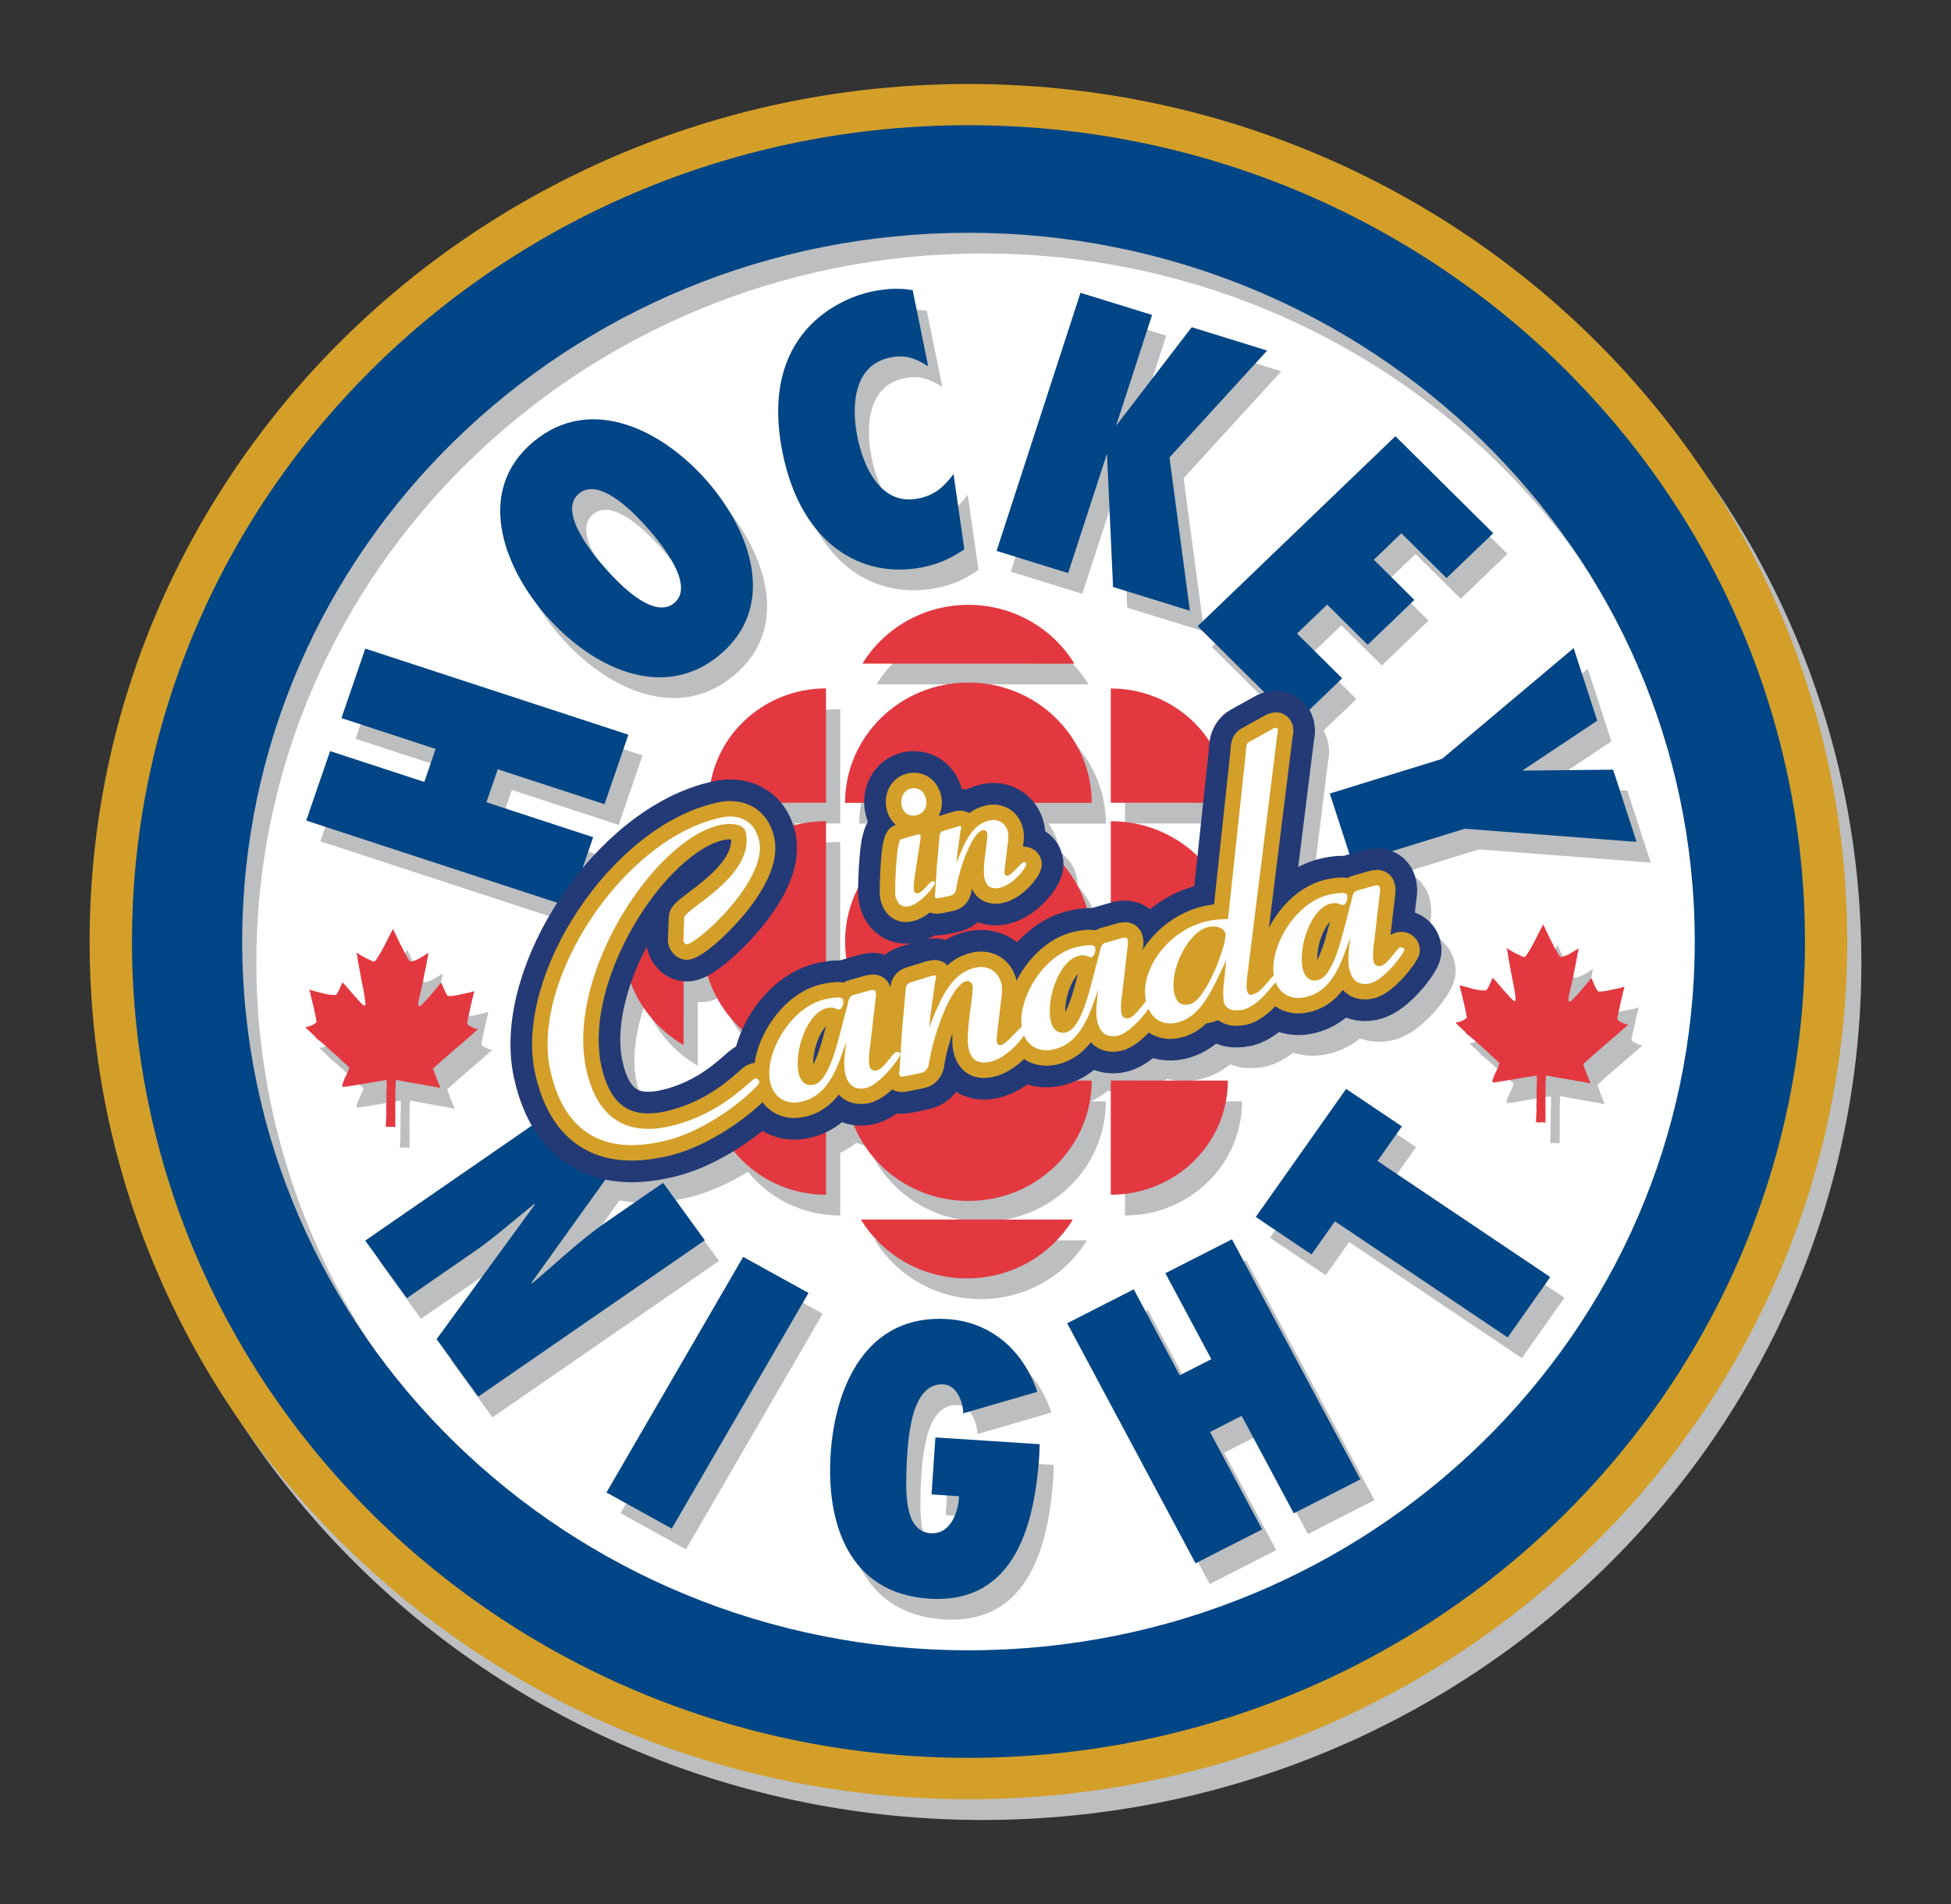 <?xml version="1.0" encoding="utf-8"?>
<!-- Generator: Adobe Illustrator 13.0.1, SVG Export Plug-In . SVG Version: 6.00 Build 14948)  -->
<!DOCTYPE svg PUBLIC "-//W3C//DTD SVG 1.0//EN" "http://www.w3.org/TR/2001/REC-SVG-20010904/DTD/svg10.dtd">
<svg version="1.0"
	 id="Layer_1" xmlns:svg="http://www.w3.org/2000/svg" inkscape:output_extension="org.inkscape.output.svg.inkscape" inkscape:version="0.46" sodipodi:docname="HNIC Logo.svg" sodipodi:version="0.32" xmlns:sodipodi="http://sodipodi.sourceforge.net/DTD/sodipodi-0.dtd" xmlns:cc="http://creativecommons.org/ns#" xmlns:rdf="http://www.w3.org/1999/02/22-rdf-syntax-ns#" xmlns:inkscape="http://www.inkscape.org/namespaces/inkscape" xmlns:dc="http://purl.org/dc/elements/1.1/"
	 xmlns="http://www.w3.org/2000/svg" xmlns:xlink="http://www.w3.org/1999/xlink" x="0px" y="0px" width="177.006px"
	 height="172.756px" viewBox="0 0 177.006 172.756" enable-background="new 0 0 177.006 172.756" xml:space="preserve">
<rect x="0" y="0" width="177.006" height="172.756" fill="#333333" stroke="none"/>
<defs>
	
	
		<inkscape:perspective  id="perspective194" inkscape:persp3d-origin="88.502998 : 57.585332 : 1" inkscape:vp_y="0 : 1000 : 0" inkscape:vp_x="0 : 86.377998 : 1" sodipodi:type="inkscape:persp3d" inkscape:vp_z="177.006 : 86.377998 : 1">
		</inkscape:perspective>
</defs>
<sodipodi:namedview  id="base" inkscape:pageopacity="0.0" inkscape:pageshadow="2" inkscape:window-width="640" inkscape:window-height="669" inkscape:current-layer="Layer_1" inkscape:window-x="46" inkscape:window-y="46" gridtolerance="10.0" objecttolerance="10.0" borderopacity="1.0" bordercolor="#666666" inkscape:cy="85.854495" inkscape:zoom="2.6742921" pagecolor="#ffffff" inkscape:cx="88.502998" showgrid="false" guidetolerance="10.0">
	</sodipodi:namedview>
<g>
	<path id="path7" fill="#FFFFFF" d="M163.75,85.437c0,40.906-33.978,74.067-75.891,74.067c-41.91,0-75.889-33.161-75.889-74.067
		S45.949,11.37,87.859,11.37C129.772,11.37,163.75,44.531,163.75,85.437L163.75,85.437z"/>
	<path id="path11" fill="#BCBEC0" d="M168.875,87.317c0,42.976-35.698,77.816-79.729,77.816c-44.033,0-79.73-34.842-79.73-77.816
		c0-42.978,35.698-77.815,79.73-77.815C133.177,9.502,168.875,44.341,168.875,87.317L168.875,87.317z M89.146,19.754
		c-38.23,0-69.227,30.249-69.227,67.563c0,37.313,30.996,67.563,69.227,67.563c38.229,0,69.226-30.25,69.226-67.563
		C158.37,50.003,127.375,19.754,89.146,19.754L89.146,19.754z"/>
	<path id="path13" fill="#BCBEC0" d="M165.04,87.308c0,40.905-33.979,74.065-75.891,74.065c-41.914,0-75.891-33.16-75.891-74.065
		c0-40.904,33.978-74.067,75.891-74.067C131.062,13.24,165.04,46.404,165.04,87.308L165.04,87.308z M89.149,22.998
		c-36.391,0-65.892,28.793-65.892,64.31c0,35.518,29.5,64.31,65.892,64.31c36.389,0,65.892-28.792,65.892-64.31
		C155.041,51.792,125.538,22.998,89.149,22.998L89.149,22.998z"/>
	<path id="path15" fill="#BCBEC0" d="M89.146,98.237c6.181,0,11.188-4.889,11.188-10.92s-5.007-10.919-11.188-10.919
		c-6.18,0-11.189,4.888-11.189,10.919C77.956,93.351,82.965,98.237,89.146,98.237L89.146,98.237z"/>
	<path id="path17" fill="#BCBEC0" d="M76.226,98.235c-6.179,0-11.189-4.887-11.189-10.918s5.01-10.923,11.189-10.923V98.235
		L76.226,98.235z"/>
	<path id="path19" fill="#BCBEC0" d="M102.062,110.287l0.004-10.365l10.619,0.005C112.685,105.655,107.933,110.287,102.062,110.287
		L102.062,110.287z"/>
	<path id="path21" fill="#BCBEC0" d="M76.226,64.341v10.374l-10.634,0.003C65.591,68.987,70.354,64.341,76.226,64.341L76.226,64.341
		z"/>
	<path id="path23" fill="#BCBEC0" d="M76.226,110.287V99.922l-10.631,0.005C65.594,105.655,70.354,110.287,76.226,110.287
		L76.226,110.287z"/>
	<path id="path25" fill="#BCBEC0" d="M114.987,96.701l-0.006-18.768c3.276,1.906,5.471,5.39,5.471,9.384
		C120.452,91.31,118.259,94.795,114.987,96.701L114.987,96.701z"/>
	<path id="path27" fill="#BCBEC0" d="M79.53,62.095l19.229,0.002c-1.949-3.195-5.525-5.333-9.613-5.333
		C85.057,56.764,81.483,58.9,79.53,62.095L79.53,62.095z"/>
	<path id="path29" fill="#BCBEC0" d="M98.612,112.538l-19.228-0.003c1.956,3.194,5.526,5.339,9.613,5.339
		C93.089,117.874,96.664,115.729,98.612,112.538L98.612,112.538z"/>
	<path id="path31" fill="#BCBEC0" d="M100.33,99.925c0,6.032-5.005,10.922-11.187,10.922c-6.179,0-11.189-4.89-11.189-10.922H100.33
		L100.33,99.925z"/>
	<path id="path33" fill="#BCBEC0" d="M102.065,98.235c6.181,0,11.188-4.887,11.188-10.918s-5.009-10.923-11.188-10.923V98.235
		L102.065,98.235z"/>
	<path id="path35" fill="#BCBEC0" d="M100.33,74.729c0-6.032-5.005-10.92-11.187-10.92c-6.179,0-11.189,4.889-11.189,10.92H100.33
		L100.33,74.729z"/>
	<path id="path37" fill="#BCBEC0" d="M63.304,96.701l0.005-18.768c-3.277,1.906-5.469,5.39-5.469,9.384
		C57.839,91.31,60.032,94.795,63.304,96.701L63.304,96.701z"/>
	<path id="path39" fill="#BCBEC0" d="M112.685,74.718l-10.619-0.003l-0.004-10.363C107.933,64.352,112.685,68.99,112.685,74.718
		L112.685,74.718z"/>
	<path id="path41" fill="#BCBEC0" d="M36.965,104.117c-0.041,0.006-0.151-0.019-0.208,0.024c-0.149-0.076-0.33,0.051-0.463-0.049
		c-0.016-0.359,0.031-0.722,0.046-1.035c0.009-0.08-0.009-0.201-0.023-0.295c0.023-0.039,0.023-0.074,0-0.113
		c0.043-0.529,0.019-1.067,0.023-1.558c0.042-0.407,0.02-0.766,0.024-1.194l-0.047-0.021c-1.225,0.204-2.45,0.403-3.674,0.608
		c-0.081,0-0.212,0-0.323,0c0.07-0.633,0.504-1.112,0.647-1.715l-0.022-0.068c-0.312-0.305-0.693-0.582-0.948-0.879
		c-0.671-0.549-1.254-1.174-1.988-1.717c-0.255-0.354-0.624-0.592-0.9-0.9c-0.066,0.027-0.078-0.044-0.069-0.091v-0.091l0.091,0.047
		c0.313-0.104,0.651-0.197,0.879-0.452c-0.146-0.999-0.435-1.94-0.649-2.911l0.025-0.021c0.781,0.199,1.536,0.5,2.381,0.473
		c0.29-0.342,0.387-0.77,0.6-1.148c0.45,0.463,0.862,1.002,1.295,1.467c0.195,0.197,0.379,0.455,0.623,0.633
		c0.062,0,0.157,0.009,0.161-0.067c-0.058-0.999-0.329-1.908-0.483-2.866c-0.077-0.52-0.222-1.05-0.254-1.557l-0.092-0.313
		c0.501,0.328,0.983,0.574,1.523,0.809c0.132,0.048,0.219-0.074,0.276-0.158c0.616-0.893,1.019-1.866,1.526-2.794
		c0.435,0.917,0.874,1.875,1.414,2.772l0.162,0.201c0.606-0.101,1.097-0.474,1.617-0.787l0.021,0.023
		c-0.265,1.464-0.565,2.912-0.9,4.348c-0.015,0.141-0.074,0.35,0.048,0.454l0.158-0.044c0.649-0.626,1.273-1.402,1.852-2.1
		c0.211,0.398,0.312,0.854,0.6,1.219c0.694,0.029,1.324-0.208,1.989-0.316c0.138-0.039,0.264-0.104,0.413-0.11
		c-0.248,0.923-0.432,1.88-0.644,2.819c-0.013,0.334,0.392,0.361,0.6,0.521c0.103,0.015,0.225,0.13,0.324,0.021l0.021,0.111
		c-1.292,1.165-2.734,2.331-4.044,3.543c0.185,0.555,0.393,1.096,0.623,1.625c0,0.051,0.014,0.105-0.045,0.137
		c-0.318-0.104-0.648-0.17-0.995-0.205c-0.974-0.199-1.985-0.326-2.957-0.541c-0.086,1.414-0.029,2.822-0.047,4.24
		C37.11,104.171,37.016,104.171,36.965,104.117L36.965,104.117z"/>
	<path id="path43" fill="#BCBEC0" d="M141.315,103.705c-0.041,0.013-0.149-0.013-0.205,0.026c-0.149-0.072-0.332,0.054-0.465-0.043
		c-0.017-0.362,0.027-0.724,0.047-1.039c0.009-0.08-0.008-0.197-0.023-0.295c0.023-0.037,0.023-0.072,0-0.112
		c0.041-0.527,0.018-1.065,0.023-1.556c0.039-0.414,0.018-0.768,0.021-1.196l-0.046-0.021c-1.224,0.202-2.451,0.402-3.674,0.608
		c-0.081,0-0.214,0-0.324,0c0.069-0.633,0.501-1.11,0.647-1.717l-0.022-0.067c-0.312-0.303-0.694-0.581-0.948-0.879
		c-0.672-0.549-1.255-1.173-1.988-1.715c-0.254-0.354-0.623-0.593-0.9-0.902c-0.063,0.028-0.077-0.047-0.07-0.091v-0.088
		l0.094,0.042c0.313-0.099,0.651-0.195,0.879-0.451c-0.146-0.998-0.432-1.94-0.65-2.911l0.027-0.02
		c0.781,0.195,1.537,0.498,2.381,0.473c0.291-0.342,0.385-0.771,0.599-1.148c0.451,0.461,0.862,0.998,1.296,1.467
		c0.196,0.195,0.381,0.457,0.622,0.631c0.063,0,0.159,0.011,0.163-0.067c-0.056-0.997-0.329-1.907-0.482-2.864
		c-0.078-0.518-0.222-1.051-0.254-1.559l-0.094-0.314c0.501,0.33,0.98,0.576,1.522,0.812c0.131,0.048,0.22-0.073,0.276-0.157
		c0.614-0.891,1.021-1.866,1.526-2.796c0.435,0.918,0.875,1.878,1.411,2.772l0.16,0.207c0.605-0.103,1.099-0.476,1.621-0.793
		l0.021,0.022c-0.265,1.47-0.566,2.917-0.9,4.354c-0.02,0.135-0.075,0.346,0.045,0.451l0.16-0.047
		c0.647-0.621,1.273-1.4,1.851-2.098c0.214,0.404,0.312,0.854,0.603,1.219c0.692,0.031,1.324-0.205,1.987-0.318
		c0.138-0.032,0.269-0.104,0.417-0.111c-0.248,0.929-0.434,1.883-0.646,2.82c-0.012,0.334,0.394,0.365,0.602,0.52
		c0.104,0.02,0.225,0.13,0.324,0.023l0.021,0.115c-1.294,1.158-2.732,2.326-4.046,3.539c0.185,0.553,0.394,1.096,0.622,1.622
		c0,0.056,0.016,0.11-0.046,0.14c-0.317-0.102-0.646-0.17-0.992-0.205c-0.977-0.194-1.985-0.327-2.957-0.539
		c-0.09,1.414-0.026,2.826-0.048,4.242C141.46,103.767,141.369,103.767,141.315,103.705L141.315,103.705z"/>
	<polygon id="polygon45" fill="#BCBEC0" points="56.13,74.847 46.443,71.678 45.413,74.675 55.099,77.841 52.933,84.147 
		29.065,76.333 31.232,70.033 39.777,72.828 40.809,69.831 32.261,67.034 34.428,60.731 58.294,68.544 	"/>
	<path id="path47" fill="#BCBEC0" d="M56.093,53.319c-1.015-1.168-4.247-5.034-2.286-6.656c1.959-1.625,5.343,2.113,6.358,3.28
		c1.017,1.167,4.247,5.031,2.288,6.656C60.493,58.221,57.109,54.484,56.093,53.319L56.093,53.319z M50.801,57.706
		c3.977,4.569,10.489,7.977,15.757,3.61c5.268-4.365,2.878-11.19-1.099-15.761c-3.975-4.57-10.489-7.979-15.758-3.613
		C44.432,46.308,46.825,53.135,50.801,57.706L50.801,57.706z"/>
	<path id="path49" fill="#BCBEC0" d="M85.495,35.111c-1.135-0.71-2.021-1.07-3.398-0.803c-3.472,0.675-3.561,4.578-3.02,7.232
		c0.573,2.813,2.154,6.227,5.493,5.577c1.507-0.291,2.339-1.05,3.226-2.22l0.98,6.821c-1.227,0.836-2.379,1.358-3.853,1.645
		c-5.467,1.06-10.945-2.096-12.625-10.342c-2.2-10.803,5.026-14.099,8.266-14.727c1.178-0.23,2.359-0.292,3.523-0.086L85.495,35.111
		L85.495,35.111z"/>
	<polygon id="polygon51" fill="#BCBEC0" points="102.269,55.137 101.722,43.141 101.751,43.151 101.688,43.129 98.194,53.877 
		91.703,51.867 99.313,28.446 105.806,30.458 102.565,40.427 102.537,40.418 102.565,40.427 102.483,40.47 102.503,40.406 
		102.599,40.437 109.403,31.57 116.244,33.688 107.384,43.388 109.24,57.295 	"/>
	<polygon id="polygon53" fill="#BCBEC0" points="127.883,41.458 136.76,50.259 132.526,54.33 128.425,50.267 125.929,52.667 
		129.604,56.312 125.371,60.381 121.69,56.735 118.958,59.365 123.056,63.428 118.817,67.497 109.942,58.697 	"/>
	<polygon id="polygon55" fill="#BCBEC0" points="121.933,73.882 132.116,70.733 144.058,60.686 146.192,67.27 139.483,71.739 
		139.503,71.8 147.634,71.715 149.763,78.27 134.171,77.07 123.985,80.22 	"/>
	<path id="path57" fill="#BCBEC0" d="M54.971,100.261l3.739,5.159l-9.232,12.88l0.091,0.016c2.219-1.85,4.273-3.865,6.645-5.5
		l5.233-3.617l3.78,5.216l-20.554,14.187l-3.779-5.213l8.927-12.231l-0.094-0.015c-1.839,1.469-3.573,3.024-5.509,4.36l-6.024,4.159
		l-3.78-5.217L54.971,100.261L54.971,100.261z"/>
	<polygon id="polygon59" fill="#BCBEC0" points="56.304,137.299 68.709,115.922 74.638,119.198 62.232,140.579 	"/>
	<path id="path61" fill="#BCBEC0" d="M95.608,132.917l-0.034,1.043c-0.408,6.045-2.116,13.479-9.977,12.973
		c-7.397-0.475-9.368-6.972-8.948-13.179c0.41-6.08,3.232-12.66,10.595-12.187c4.063,0.263,6.925,2.961,8.149,6.603l-6.722,1.948
		c0-0.979-0.563-2.553-1.763-2.631c-3.133-0.198-3.245,5.441-3.37,7.298c-0.021,1.764-0.443,6.046,2.189,6.215
		c1.798,0.116,2.505-1.931,2.569-3.362l-2.5-0.162l0.349-5.168L95.608,132.917L95.608,132.917z"/>
	<polygon id="polygon63" fill="#BCBEC0" points="118.663,139.188 113.935,130.349 111.063,131.81 115.79,140.647 109.754,143.726 
		98.106,121.942 104.146,118.865 108.313,126.668 111.187,125.202 107.019,117.403 113.056,114.329 124.698,136.11 	"/>
	<polygon id="polygon65" fill="#BCBEC0" points="138.069,123.229 122.396,112.694 120.272,115.701 115.217,112.303 123.413,100.678 
		128.474,104.08 126.256,107.219 141.935,117.755 	"/>
	<path id="path67" fill="#BCBEC0" stroke="#BCBEC0" stroke-width="6.729" stroke-linejoin="round" stroke-miterlimit="2.613" d="
		M83.739,84.113c-0.664,0.138-1.066-0.246-1.229-0.993c-0.056-0.248,0.061-4.984,0.521-5.081l1.402-0.422
		c0.33-0.066,0.336-0.044,0.371,0.108c0.022,0.099-0.009,0.208-0.015,0.314l-0.456,2.931c-0.086,0.564-0.212,1.346-0.141,1.671
		c0.033,0.149,0.076,0.347,0.409,0.279c0.382-0.079,1.049-1.054,1.255-1.093c0.127-0.026,0.22,0.031,0.247,0.154
		C86.159,82.232,84.813,83.891,83.739,84.113L83.739,84.113z M84.397,75.856c-0.716,0.146-1.181-0.277-1.312-0.875
		c-0.147-0.672,0.173-1.417,0.859-1.559c0.717-0.146,1.219,0.321,1.354,0.943C85.46,75.116,85.06,75.718,84.397,75.856
		L84.397,75.856z"/>
	<path id="path69" fill="#BCBEC0" stroke="#BCBEC0" stroke-width="6.729" stroke-linejoin="round" stroke-miterlimit="2.613" d="
		M86.507,83.357c-0.331,0.069-0.369,0.024-0.398-0.125c-0.021-0.101,0.013-0.185,0.016-0.29l0.135-2.191
		c0.021-0.523,0.096-1.035,0.14-1.562l0.113-1.326c0.027-0.239-0.003-0.494,0.376-0.598l1.3-0.399
		c0.23-0.051,0.285-0.035,0.292-0.009c0.031,0.149-0.046,0.294-0.062,0.455l-0.248,1.793c-0.059,0.352-0.09,0.694-0.116,1.064
		c0.755-1.923,1.445-3.526,3.025-3.853c0.767-0.16,1.468,0.242,1.646,1.065c0.111,0.496-0.021,0.993-0.074,1.498l-0.215,1.816
		c-0.021,0.161-0.039,0.318-0.004,0.468c0.021,0.101,0.125,0.211,0.227,0.188c0.482-0.101,1.208-1.188,1.517-1.253
		c0.074-0.016,0.199,0.066,0.218,0.165c0.058,0.248-1.127,1.901-2.432,2.169c-0.895,0.187-1.238-0.288-1.372-0.912
		c-0.092-0.421-0.026-1.348,0.066-2.018l0.157-1.231c0.022-0.262,0.074-0.639,0.041-0.789c-0.041-0.2-0.228-0.316-0.404-0.279
		c-0.971,0.2-2.151,3.465-2.44,5.451c-0.086,0.226-0.198,0.433-0.507,0.496L86.507,83.357L86.507,83.357z"/>
	<path id="path71" fill="#BCBEC0" stroke="#BCBEC0" stroke-width="6.729" stroke-linejoin="round" stroke-miterlimit="2.613" d="
		M61.353,105.454c-1.966,0.402-8.36,1.729-10.152-6.498c-1.776-8.157,6.653-21.06,15.584-22.914c1.251-0.259,2.923,0.053,3.38,2.146
		c0.758,3.485-5.369,9.129-6.546,9.374c-0.144,0.028-0.305-0.19-0.335-0.332l0.074-2.055c-0.159-0.736,6.466-3.749,5.584-7.793
		c-0.152-0.696-1.236-0.874-2.271-0.659c-5.967,1.237-14.074,13.562-12.2,22.174c1.026,4.705,3.906,5.932,7.336,5.22
		c4.895-1.015,7.611-4.312,7.969-4.386c0.178-0.039,0.36,0.106,0.404,0.314C70.259,100.396,65.855,104.517,61.353,105.454
		L61.353,105.454z"/>
	<path id="path73" fill="#BCBEC0" stroke="#BCBEC0" stroke-width="6.729" stroke-linejoin="round" stroke-miterlimit="2.613" d="
		M73.937,101.854c-1.464,0.306-2.506-0.537-2.778-1.789c-0.556-2.547,1.826-6.867,5.077-7.541c0.965-0.202,1.488-0.202,1.548,0.078
		c0.076,0.351-0.118,0.828-0.333,0.873c-0.287,0.059-0.397-0.283-1.112-0.134c-1.822,0.377-3.031,3.91-2.592,5.931
		c0.137,0.627,0.56,1.193,1.346,1.031c0.821-0.172,1.56-1.416,2.312-4.307l0.833-3.196c0.053-0.267,0.137-0.575,0.529-0.657
		l1.478-0.414c0.323-0.068,0.445-0.021,0.48,0.152c0.024,0.104,0.047,0.211,0.033,0.322l-0.529,4.593
		c-0.085,0.64-0.171,1.272-0.042,1.867c0.062,0.278,0.35,0.401,0.634,0.341c0.645-0.133,1.479-1.617,1.764-1.677
		c0.178-0.035,0.346,0.038,0.386,0.214c0.042,0.208-1.824,2.782-3.146,3.057c-0.965,0.198-1.613-0.211-1.857-1.326
		c-0.206-0.942-0.001-1.897,0.088-2.861C77.361,98.377,76.581,101.308,73.937,101.854L73.937,101.854z"/>
	<path id="path75" fill="#BCBEC0" stroke="#BCBEC0" stroke-width="6.729" stroke-linejoin="round" stroke-miterlimit="2.613" d="
		M83.435,99.521c-0.464,0.099-0.516,0.035-0.562-0.174c-0.031-0.141,0.019-0.259,0.025-0.404l0.189-3.065
		c0.027-0.731,0.132-1.446,0.195-2.19l0.158-1.854c0.038-0.336-0.002-0.69,0.528-0.838l1.817-0.558
		c0.323-0.068,0.4-0.049,0.409-0.014c0.045,0.208-0.06,0.412-0.083,0.637l-0.351,2.514c-0.08,0.49-0.125,0.976-0.16,1.49
		c1.056-2.695,2.022-4.938,4.237-5.396c1.073-0.221,2.055,0.341,2.307,1.491c0.15,0.696-0.033,1.39-0.106,2.098l-0.304,2.542
		c-0.026,0.225-0.051,0.446-0.006,0.66c0.028,0.139,0.172,0.289,0.316,0.259c0.68-0.141,1.691-1.661,2.121-1.753
		c0.105-0.021,0.279,0.088,0.313,0.229c0.074,0.351-1.586,2.662-3.41,3.039c-1.25,0.262-1.729-0.405-1.918-1.276
		c-0.131-0.595-0.039-1.888,0.093-2.827l0.22-1.721c0.034-0.368,0.105-0.898,0.063-1.105c-0.063-0.277-0.322-0.443-0.571-0.393
		c-1.357,0.283-3.013,4.854-3.416,7.631c-0.118,0.318-0.279,0.605-0.707,0.695L83.435,99.521L83.435,99.521z"/>
	<path id="path77" fill="#BCBEC0" stroke="#BCBEC0" stroke-width="6.729" stroke-linejoin="round" stroke-miterlimit="2.613" d="
		M96.799,97.114c-1.462,0.304-2.504-0.538-2.78-1.793c-0.552-2.547,1.828-6.866,5.082-7.54c0.963-0.2,1.484-0.2,1.545,0.079
		c0.078,0.349-0.119,0.828-0.332,0.871c-0.282,0.058-0.398-0.282-1.111-0.135c-1.822,0.379-3.032,3.909-2.592,5.932
		c0.136,0.628,0.561,1.195,1.347,1.035c0.821-0.174,1.558-1.418,2.312-4.309l0.834-3.197c0.053-0.266,0.138-0.576,0.528-0.656
		l1.478-0.418c0.32-0.065,0.445-0.017,0.483,0.156c0.021,0.106,0.046,0.209,0.029,0.321l-0.528,4.593
		c-0.083,0.637-0.17,1.276-0.042,1.866c0.063,0.279,0.351,0.402,0.636,0.343c0.646-0.134,1.478-1.617,1.762-1.678
		c0.179-0.037,0.346,0.037,0.384,0.213c0.048,0.211-1.819,2.782-3.142,3.059c-0.969,0.199-1.617-0.213-1.86-1.328
		c-0.205-0.941,0-1.896,0.088-2.862C100.226,93.633,99.442,96.565,96.799,97.114L96.799,97.114z"/>
	<path id="path79" fill="#BCBEC0" stroke="#BCBEC0" stroke-width="6.729" stroke-linejoin="round" stroke-miterlimit="2.613" d="
		M110.953,85.977c0.608-0.125,1.399,0.075,1.515,0.598c0.172,0.803-1.73,6.117-3.268,6.436c-0.68,0.141-1.178-0.083-1.383-1.025
		C107.369,89.929,109.062,86.37,110.953,85.977L110.953,85.977z M112.544,88.999c-0.188,1.861-0.393,3-0.216,3.8
		c0.144,0.661,0.827,0.888,1.754,0.692c0.61-0.129,1.51-0.786,2.188-1.618l0.656-0.756c0.146-0.179,0.342-0.327,0.293-0.538
		c-0.029-0.137-0.133-0.262-0.273-0.23c-0.146,0.028-0.35,0.287-0.495,0.467l-0.537,0.621c-0.363,0.403-0.688,0.616-1.116,0.705
		c-0.217,0.043-0.333-0.149-0.396-0.465c-0.055-0.246,0-1.021,0.08-1.513l2.67-21.508c0.035-0.189,0.088-0.453,0.065-0.56
		c-0.024-0.104-0.082-0.2-0.188-0.18c-0.106,0.021-0.215,0.043-0.278,0.094l-2.198,1.223c-0.164,0.108-0.246,0.413-0.222,0.703
		l-1.628,15.316c-0.592,0.045-1.182,0.061-1.754,0.18c-3.749,0.78-6.292,4.547-5.702,7.268c0.353,1.605,1.462,2.249,2.749,1.98
		C110.283,94.207,111.281,91.597,112.544,88.999L112.544,88.999z"/>
	<path id="path81" fill="#BCBEC0" stroke="#BCBEC0" stroke-width="6.729" stroke-linejoin="round" stroke-miterlimit="2.613" d="
		M119.665,92.369c-1.466,0.305-2.507-0.536-2.782-1.792c-0.553-2.543,1.827-6.864,5.08-7.541c0.966-0.198,1.486-0.195,1.545,0.082
		c0.078,0.347-0.114,0.827-0.329,0.872c-0.285,0.058-0.397-0.283-1.111-0.136c-1.822,0.379-3.035,3.909-2.592,5.931
		c0.137,0.629,0.557,1.198,1.346,1.034c0.82-0.17,1.557-1.418,2.312-4.306l0.832-3.2c0.054-0.263,0.14-0.571,0.53-0.654l1.477-0.417
		c0.324-0.066,0.442-0.018,0.484,0.158c0.021,0.103,0.046,0.207,0.029,0.318l-0.529,4.594c-0.084,0.637-0.172,1.273-0.042,1.867
		c0.06,0.281,0.353,0.401,0.635,0.342c0.644-0.133,1.479-1.617,1.765-1.677c0.181-0.036,0.346,0.038,0.381,0.212
		c0.048,0.211-1.816,2.783-3.144,3.059c-0.966,0.199-1.612-0.215-1.854-1.329c-0.206-0.94,0-1.894,0.085-2.861
		C123.09,88.892,122.31,91.822,119.665,92.369L119.665,92.369z"/>
	<path id="path83" fill="#D39F29" d="M167.589,85.438c0,42.973-35.697,77.813-79.729,77.813S8.13,128.411,8.13,85.438
		c0-42.976,35.697-77.817,79.729-77.817C131.892,7.621,167.589,42.462,167.589,85.438L167.589,85.438z M87.859,17.875
		c-38.23,0-69.226,30.249-69.226,67.564c0,37.313,30.996,67.563,69.226,67.563c38.232,0,69.227-30.25,69.227-67.563
		C157.086,48.123,126.092,17.875,87.859,17.875L87.859,17.875z"/>
	<path id="path85" fill="#004585" d="M163.757,85.428c0,40.906-33.979,74.067-75.892,74.067s-75.89-33.161-75.89-74.067
		c0-40.904,33.977-74.067,75.89-74.067S163.757,44.524,163.757,85.428L163.757,85.428z M87.865,21.12
		c-36.39,0-65.892,28.792-65.892,64.308c0,35.519,29.502,64.311,65.892,64.311c36.388,0,65.892-28.792,65.892-64.311
		C153.757,49.912,124.253,21.12,87.865,21.12L87.865,21.12z"/>
	<path id="path87" fill="#E3383F" d="M87.859,96.356c6.18,0,11.188-4.89,11.188-10.919s-5.008-10.92-11.188-10.92
		c-6.176,0-11.187,4.891-11.187,10.92C76.672,91.468,81.684,96.356,87.859,96.356L87.859,96.356z"/>
	<path id="path89" fill="#E3383F" d="M74.941,96.356c-6.181,0-11.19-4.89-11.19-10.919s5.01-10.925,11.19-10.925V96.356
		L74.941,96.356z"/>
	<path id="path91" fill="#E3383F" d="M100.776,108.403l0.002-10.359l10.621,0.005C111.399,103.776,106.646,108.403,100.776,108.403
		L100.776,108.403z"/>
	<path id="path93" fill="#E3383F" d="M74.941,62.461v10.374H64.309C64.309,67.11,69.071,62.461,74.941,62.461L74.941,62.461z"/>
	<path id="path95" fill="#E3383F" d="M74.941,108.403V98.044L64.31,98.049C64.31,103.776,69.069,108.403,74.941,108.403
		L74.941,108.403z"/>
	<path id="path97" fill="#6F7073" d="M113.702,94.821l-0.004-18.769c3.277,1.906,5.468,5.391,5.468,9.383
		C119.166,89.428,116.976,92.916,113.702,94.821L113.702,94.821z"/>
	<path id="path99" fill="#E3383F" d="M78.244,60.215l19.229,0.003c-1.951-3.195-5.522-5.337-9.615-5.337
		C83.773,54.881,80.199,57.021,78.244,60.215L78.244,60.215z"/>
	<path id="path101" fill="#E3383F" d="M97.33,110.658l-19.226-0.003c1.951,3.195,5.522,5.339,9.612,5.339
		C91.802,115.994,95.379,113.853,97.33,110.658L97.33,110.658z"/>
	<path id="path103" fill="#E3383F" d="M99.047,98.047c0,6.028-5.008,10.92-11.188,10.92c-6.176,0-11.191-4.892-11.191-10.92H99.047
		L99.047,98.047z"/>
	<path id="path105" fill="#E3383F" d="M100.781,96.356c6.181,0,11.188-4.89,11.188-10.919s-5.008-10.925-11.188-10.925V96.356
		L100.781,96.356z"/>
	<path id="path107" fill="#E3383F" d="M99.047,72.848c0-6.03-5.008-10.918-11.188-10.918c-6.176,0-11.191,4.888-11.191,10.918
		H99.047L99.047,72.848z"/>
	<path id="path109" fill="#E3383F" d="M62.018,94.821l0.004-18.769c-3.274,1.906-5.467,5.391-5.467,9.383
		C56.555,89.428,58.746,92.916,62.018,94.821L62.018,94.821z"/>
	<path id="path111" fill="#E3383F" d="M111.399,72.841l-10.621-0.006l-0.002-10.365C106.646,62.47,111.399,67.11,111.399,72.841
		L111.399,72.841z"/>
	<path id="path113" fill="#E3383F" d="M35.683,102.237c-0.042,0.006-0.151-0.016-0.211,0.022c-0.147-0.073-0.329,0.052-0.461-0.046
		c-0.018-0.359,0.027-0.722,0.045-1.038c0.008-0.077-0.008-0.198-0.021-0.293c0.021-0.039,0.021-0.073,0-0.114
		c0.042-0.527,0.017-1.064,0.021-1.557c0.04-0.41,0.021-0.768,0.024-1.195l-0.045-0.019c-1.226,0.2-2.451,0.401-3.677,0.608
		c-0.081,0-0.211,0-0.323,0c0.072-0.637,0.503-1.113,0.647-1.719l-0.025-0.07c-0.309-0.301-0.692-0.576-0.944-0.877
		c-0.672-0.545-1.254-1.17-1.989-1.713c-0.256-0.356-0.625-0.597-0.901-0.902c-0.063,0.025-0.076-0.044-0.069-0.09v-0.092
		l0.091,0.045c0.313-0.102,0.653-0.194,0.879-0.449c-0.144-1-0.433-1.941-0.649-2.91l0.024-0.023c0.779,0.197,1.537,0.5,2.382,0.475
		c0.288-0.346,0.386-0.772,0.6-1.15c0.448,0.464,0.861,0.999,1.296,1.467c0.193,0.197,0.379,0.454,0.623,0.631
		c0.061,0,0.157,0.012,0.16-0.067c-0.058-0.998-0.33-1.906-0.484-2.864c-0.077-0.521-0.221-1.049-0.256-1.557l-0.091-0.315
		c0.501,0.332,0.983,0.577,1.524,0.81c0.132,0.048,0.219-0.071,0.277-0.157c0.614-0.89,1.019-1.864,1.527-2.793
		c0.433,0.918,0.872,1.875,1.411,2.772l0.161,0.202c0.607-0.101,1.097-0.474,1.619-0.79l0.021,0.026
		c-0.264,1.467-0.566,2.915-0.899,4.35c-0.018,0.136-0.076,0.349,0.044,0.452l0.161-0.044c0.648-0.628,1.272-1.401,1.851-2.101
		c0.213,0.402,0.312,0.854,0.601,1.223c0.694,0.025,1.325-0.212,1.989-0.321c0.138-0.036,0.265-0.104,0.416-0.11
		c-0.249,0.924-0.434,1.882-0.646,2.82c-0.012,0.332,0.392,0.359,0.599,0.521c0.105,0.013,0.227,0.125,0.328,0.021l0.019,0.112
		c-1.292,1.161-2.732,2.329-4.045,3.54c0.187,0.555,0.393,1.098,0.624,1.626c0,0.051,0.011,0.104-0.046,0.138
		c-0.318-0.104-0.646-0.173-0.994-0.205c-0.976-0.199-1.985-0.33-2.957-0.543c-0.086,1.414-0.029,2.823-0.048,4.242
		C35.826,102.293,35.731,102.293,35.683,102.237L35.683,102.237z"/>
	<path id="path115" fill="#E3383F" d="M140.035,101.829c-0.041,0.005-0.152-0.02-0.214,0.023c-0.146-0.072-0.327,0.053-0.461-0.045
		c-0.017-0.363,0.029-0.723,0.048-1.039c0.007-0.076-0.011-0.196-0.022-0.295c0.022-0.039,0.022-0.07,0-0.113
		c0.043-0.525,0.02-1.064,0.022-1.555c0.041-0.412,0.021-0.766,0.022-1.195l-0.046-0.022c-1.225,0.202-2.45,0.404-3.678,0.611
		c-0.079,0-0.212,0-0.322,0c0.071-0.634,0.505-1.114,0.647-1.718l-0.024-0.068c-0.309-0.307-0.69-0.579-0.944-0.878
		c-0.67-0.552-1.256-1.173-1.99-1.718c-0.252-0.354-0.623-0.59-0.898-0.899c-0.066,0.026-0.074-0.047-0.068-0.09v-0.091l0.09,0.044
		c0.316-0.099,0.652-0.195,0.878-0.447c-0.144-1.002-0.431-1.94-0.646-2.914l0.021-0.021c0.779,0.197,1.537,0.5,2.385,0.472
		c0.285-0.343,0.382-0.769,0.6-1.147c0.446,0.463,0.86,1,1.295,1.463c0.193,0.198,0.379,0.457,0.625,0.633
		c0.062,0,0.153,0.01,0.158-0.067c-0.057-0.998-0.328-1.905-0.484-2.862c-0.075-0.519-0.219-1.052-0.256-1.56l-0.09-0.316
		c0.502,0.332,0.981,0.578,1.525,0.813c0.132,0.046,0.221-0.072,0.277-0.156c0.613-0.894,1.018-1.869,1.524-2.8
		c0.433,0.92,0.871,1.88,1.411,2.776l0.16,0.202c0.607-0.101,1.098-0.475,1.617-0.788l0.021,0.022
		c-0.264,1.467-0.563,2.914-0.897,4.354c-0.018,0.135-0.075,0.344,0.046,0.449l0.161-0.043c0.648-0.628,1.271-1.402,1.848-2.099
		c0.217,0.403,0.313,0.854,0.605,1.218c0.69,0.029,1.319-0.208,1.986-0.314c0.137-0.039,0.266-0.106,0.413-0.112
		c-0.247,0.924-0.435,1.877-0.646,2.817c-0.014,0.336,0.394,0.363,0.6,0.52c0.104,0.018,0.227,0.131,0.325,0.025l0.022,0.112
		c-1.295,1.16-2.733,2.328-4.048,3.542c0.187,0.553,0.394,1.094,0.625,1.621c0,0.053,0.013,0.108-0.043,0.139
		c-0.319-0.103-0.649-0.168-0.999-0.205c-0.974-0.194-1.986-0.325-2.955-0.539c-0.084,1.414-0.029,2.824-0.049,4.242
		C140.181,101.884,140.081,101.884,140.035,101.829L140.035,101.829z"/>
	<polygon id="polygon117" fill="#004585" points="54.847,72.966 45.159,69.798 44.129,72.791 53.815,75.964 51.651,82.269 
		27.782,74.453 29.948,68.151 38.494,70.948 39.525,67.954 30.978,65.155 33.142,58.851 57.011,66.664 	"/>
	<path id="path119" fill="#004585" d="M54.809,51.436c-1.016-1.166-4.245-5.031-2.286-6.653c1.959-1.625,5.342,2.113,6.357,3.279
		c1.017,1.168,4.247,5.032,2.287,6.656S55.826,52.604,54.809,51.436L54.809,51.436z M49.516,55.824
		c3.976,4.572,10.489,7.979,15.758,3.613c5.268-4.367,2.878-11.192-1.098-15.761c-3.978-4.57-10.49-7.978-15.759-3.614
		C43.149,44.429,45.541,51.254,49.516,55.824L49.516,55.824z"/>
	<path id="path121" fill="#004585" d="M84.209,33.231c-1.133-0.709-2.02-1.07-3.399-0.803c-3.47,0.674-3.559,4.578-3.019,7.231
		c0.574,2.813,2.155,6.226,5.495,5.578c1.506-0.291,2.338-1.052,3.224-2.221l0.982,6.82c-1.226,0.838-2.378,1.359-3.854,1.646
		c-5.468,1.061-10.944-2.096-12.626-10.34c-2.2-10.803,5.024-14.1,8.267-14.728c1.18-0.229,2.357-0.293,3.524-0.087L84.209,33.231
		L84.209,33.231z"/>
	<polygon id="polygon123" fill="#004585" points="100.983,53.259 100.435,41.259 100.468,41.27 100.403,41.249 96.909,51.997 
		90.416,49.986 98.028,26.567 104.522,28.576 101.283,38.547 101.25,38.538 101.283,38.547 101.196,38.591 101.217,38.527 
		101.313,38.556 108.118,29.689 114.962,31.808 106.101,41.508 107.954,55.415 	"/>
	<polygon id="polygon125" fill="#004585" points="126.599,39.58 135.474,48.381 131.239,52.451 127.142,48.385 124.642,50.787 
		128.319,54.432 124.084,58.502 120.408,54.855 117.671,57.485 121.771,61.548 117.535,65.617 108.657,56.817 	"/>
	<polygon id="polygon127" fill="#004585" points="120.646,72.003 130.832,68.854 142.772,58.806 144.91,65.393 138.198,69.86 
		138.218,69.921 146.353,69.835 148.478,76.388 132.89,75.193 122.704,78.339 	"/>
	<path id="path129" fill="#004585" d="M53.686,98.379l3.74,5.163l-9.232,12.878l0.092,0.013c2.218-1.847,4.272-3.863,6.644-5.5
		l5.234-3.611l3.779,5.212l-20.554,14.188l-3.779-5.214l8.929-12.231l-0.094-0.019c-1.838,1.474-3.572,3.032-5.508,4.364
		l-6.025,4.161l-3.778-5.218L53.686,98.379L53.686,98.379z"/>
	<polygon id="polygon131" fill="#004585" points="55.021,135.419 67.426,114.041 73.353,117.317 60.947,138.694 	"/>
	<path id="path133" fill="#004585" d="M94.326,131.037l-0.038,1.043c-0.41,6.045-2.115,13.479-9.978,12.974
		c-7.394-0.475-9.365-6.972-8.946-13.18c0.411-6.081,3.231-12.661,10.594-12.188c4.063,0.264,6.927,2.963,8.15,6.6l-6.72,1.951
		c-0.003-0.979-0.566-2.551-1.766-2.627c-3.13-0.2-3.245,5.438-3.37,7.293c-0.016,1.762-0.44,6.047,2.191,6.215
		c1.8,0.115,2.505-1.928,2.57-3.359l-2.499-0.162l0.35-5.173L94.326,131.037L94.326,131.037z"/>
	<polygon id="polygon135" fill="#004585" points="117.378,137.31 112.649,128.465 109.78,129.929 114.505,138.769 108.467,141.845 
		96.821,120.063 102.862,116.987 107.028,124.786 109.901,123.325 105.729,115.524 111.771,112.447 123.418,134.231 	"/>
	<polygon id="polygon137" fill="#004585" points="136.786,121.349 121.112,110.815 118.992,113.822 113.931,110.421 122.128,98.8 
		127.188,102.202 124.972,105.34 140.647,115.873 	"/>
	<path id="path139" stroke="#243A76" stroke-width="6.729" stroke-linejoin="round" stroke-miterlimit="2.613" d="M82.454,82.232
		c-0.662,0.139-1.067-0.246-1.227-0.992c-0.056-0.25,0.06-4.987,0.519-5.083l1.404-0.419c0.331-0.068,0.337-0.044,0.369,0.105
		c0.022,0.101-0.009,0.209-0.01,0.314l-0.455,2.934c-0.091,0.564-0.214,1.346-0.145,1.671c0.033,0.149,0.076,0.349,0.409,0.278
		c0.383-0.079,1.049-1.051,1.254-1.093c0.128-0.027,0.222,0.03,0.247,0.156C84.874,80.351,83.527,82.013,82.454,82.232
		L82.454,82.232z M83.111,73.977c-0.714,0.146-1.181-0.277-1.309-0.875c-0.147-0.672,0.17-1.417,0.859-1.559
		c0.714-0.147,1.217,0.323,1.353,0.942C84.178,73.234,83.776,73.838,83.111,73.977L83.111,73.977z"/>
	<path id="path141" stroke="#243A76" stroke-width="6.729" stroke-linejoin="round" stroke-miterlimit="2.613" d="M85.224,81.478
		c-0.33,0.068-0.366,0.024-0.398-0.125c-0.022-0.101,0.013-0.185,0.016-0.292l0.136-2.189c0.021-0.522,0.096-1.031,0.139-1.563
		l0.112-1.324c0.029-0.242-0.002-0.494,0.376-0.6l1.301-0.399c0.229-0.048,0.285-0.033,0.29-0.007
		c0.035,0.15-0.041,0.292-0.059,0.455l-0.25,1.796c-0.057,0.349-0.087,0.694-0.113,1.063c0.752-1.926,1.443-3.526,3.027-3.854
		c0.765-0.16,1.464,0.241,1.646,1.065c0.107,0.497-0.025,0.993-0.074,1.496l-0.219,1.818c-0.019,0.158-0.038,0.318-0.006,0.468
		c0.021,0.101,0.129,0.21,0.229,0.188c0.484-0.101,1.208-1.188,1.514-1.253c0.08-0.016,0.201,0.065,0.225,0.164
		c0.053,0.249-1.133,1.899-2.432,2.172c-0.896,0.184-1.24-0.291-1.375-0.914c-0.093-0.423-0.027-1.35,0.063-2.018l0.16-1.232
		c0.022-0.264,0.073-0.639,0.043-0.791c-0.046-0.197-0.229-0.316-0.407-0.276c-0.97,0.2-2.15,3.463-2.438,5.452
		c-0.083,0.224-0.201,0.429-0.507,0.492L85.224,81.478L85.224,81.478z"/>
	<path id="path143" stroke="#243A76" stroke-width="6.729" stroke-linejoin="round" stroke-miterlimit="2.613" d="M60.067,103.572
		c-1.962,0.405-8.359,1.733-10.151-6.495c-1.775-8.159,6.652-21.061,15.585-22.914c1.25-0.259,2.923,0.053,3.38,2.146
		c0.758,3.485-5.37,9.128-6.549,9.374C62.19,85.711,62.029,85.49,62,85.351l0.074-2.057c-0.158-0.734,6.466-3.747,5.585-7.792
		c-0.153-0.698-1.236-0.872-2.272-0.659c-5.966,1.236-14.075,13.563-12.198,22.174c1.025,4.705,3.905,5.934,7.336,5.221
		c4.894-1.019,7.61-4.312,7.967-4.387c0.18-0.037,0.362,0.105,0.407,0.317C68.975,98.519,64.57,102.64,60.067,103.572
		L60.067,103.572z"/>
	<path id="path145" stroke="#243A76" stroke-width="6.729" stroke-linejoin="round" stroke-miterlimit="2.613" d="M72.653,99.976
		c-1.465,0.306-2.507-0.535-2.78-1.789c-0.557-2.547,1.829-6.867,5.078-7.541c0.964-0.199,1.488-0.199,1.549,0.08
		c0.076,0.347-0.119,0.827-0.335,0.871c-0.284,0.057-0.396-0.283-1.11-0.135c-1.822,0.378-3.032,3.908-2.592,5.93
		c0.136,0.627,0.56,1.196,1.347,1.033c0.822-0.171,1.557-1.417,2.311-4.306l0.833-3.198c0.055-0.265,0.136-0.574,0.53-0.654
		l1.478-0.416c0.322-0.068,0.444-0.021,0.482,0.153c0.021,0.104,0.044,0.208,0.031,0.32l-0.532,4.595
		c-0.084,0.637-0.169,1.273-0.041,1.865c0.062,0.279,0.35,0.402,0.637,0.343c0.641-0.133,1.476-1.619,1.763-1.678
		c0.178-0.034,0.344,0.038,0.383,0.213c0.044,0.209-1.821,2.782-3.143,3.058c-0.967,0.199-1.615-0.211-1.858-1.328
		c-0.204-0.939-0.002-1.896,0.086-2.858C76.077,96.499,75.297,99.429,72.653,99.976L72.653,99.976z"/>
	<path id="path147" stroke="#243A76" stroke-width="6.729" stroke-linejoin="round" stroke-miterlimit="2.613" d="M82.15,97.642
		c-0.463,0.096-0.515,0.035-0.562-0.174c-0.029-0.141,0.02-0.257,0.026-0.406l0.19-3.063c0.026-0.735,0.133-1.452,0.193-2.192
		l0.157-1.854c0.041-0.336,0-0.692,0.528-0.839l1.82-0.557c0.322-0.068,0.399-0.052,0.409-0.014
		c0.045,0.208-0.062,0.413-0.085,0.637l-0.35,2.514c-0.081,0.49-0.124,0.977-0.162,1.492c1.057-2.697,2.024-4.939,4.241-5.397
		c1.07-0.224,2.051,0.338,2.301,1.489c0.152,0.699-0.035,1.393-0.103,2.099l-0.306,2.541c-0.027,0.224-0.051,0.446-0.006,0.655
		c0.029,0.142,0.175,0.295,0.315,0.264c0.683-0.139,1.692-1.664,2.123-1.751c0.106-0.022,0.277,0.087,0.308,0.228
		c0.078,0.35-1.584,2.658-3.404,3.037c-1.251,0.262-1.732-0.404-1.921-1.275c-0.13-0.592-0.037-1.887,0.092-2.826l0.223-1.723
		c0.031-0.368,0.104-0.895,0.059-1.104c-0.061-0.28-0.32-0.44-0.57-0.392c-1.356,0.281-3.015,4.854-3.416,7.633
		c-0.118,0.314-0.279,0.604-0.708,0.693L82.15,97.642L82.15,97.642z"/>
	<path id="path149" stroke="#243A76" stroke-width="6.729" stroke-linejoin="round" stroke-miterlimit="2.613" d="M95.517,95.233
		c-1.465,0.304-2.51-0.537-2.781-1.793c-0.555-2.547,1.83-6.866,5.08-7.542c0.965-0.2,1.488-0.198,1.549,0.082
		c0.076,0.347-0.119,0.825-0.332,0.872c-0.288,0.057-0.397-0.284-1.113-0.136c-1.82,0.38-3.031,3.908-2.591,5.931
		c0.136,0.629,0.56,1.197,1.346,1.035c0.819-0.17,1.556-1.416,2.31-4.304l0.836-3.202c0.055-0.264,0.136-0.571,0.527-0.655
		l1.478-0.417c0.321-0.066,0.444-0.018,0.481,0.158c0.024,0.104,0.045,0.207,0.034,0.321l-0.53,4.591
		c-0.088,0.637-0.172,1.273-0.041,1.867c0.062,0.279,0.35,0.4,0.633,0.342c0.646-0.136,1.481-1.617,1.766-1.677
		c0.177-0.038,0.341,0.039,0.383,0.21c0.045,0.211-1.822,2.785-3.146,3.059c-0.963,0.201-1.613-0.211-1.855-1.328
		c-0.204-0.941-0.002-1.896,0.087-2.857C98.938,91.755,98.16,94.683,95.517,95.233L95.517,95.233z"/>
	<path id="path151" stroke="#243A76" stroke-width="6.729" stroke-linejoin="round" stroke-miterlimit="2.613" d="M109.671,84.097
		c0.605-0.125,1.396,0.075,1.51,0.597c0.178,0.801-1.729,6.118-3.267,6.436c-0.677,0.143-1.175-0.082-1.38-1.025
		C106.087,88.047,107.776,84.49,109.671,84.097L109.671,84.097z M111.261,87.121c-0.189,1.858-0.392,2.995-0.218,3.796
		c0.144,0.663,0.828,0.889,1.756,0.693c0.608-0.127,1.511-0.787,2.187-1.617l0.658-0.758c0.146-0.176,0.34-0.324,0.297-0.533
		c-0.035-0.141-0.137-0.266-0.279-0.234c-0.143,0.028-0.346,0.292-0.494,0.467l-0.537,0.619c-0.357,0.406-0.688,0.619-1.115,0.707
		c-0.214,0.045-0.33-0.148-0.4-0.465c-0.055-0.242,0.002-1.018,0.082-1.512l2.67-21.508c0.035-0.188,0.089-0.454,0.066-0.559
		c-0.021-0.104-0.08-0.203-0.188-0.181s-0.214,0.046-0.277,0.094l-2.199,1.221c-0.162,0.11-0.244,0.417-0.218,0.703l-1.635,15.318
		c-0.585,0.046-1.181,0.062-1.751,0.18c-3.752,0.779-6.291,4.547-5.698,7.268c0.349,1.605,1.462,2.25,2.744,1.981
		C108.998,92.327,109.997,89.714,111.261,87.121L111.261,87.121z"/>
	<path id="path153" stroke="#243A76" stroke-width="6.729" stroke-linejoin="round" stroke-miterlimit="2.613" d="M118.377,90.489
		c-1.461,0.305-2.504-0.536-2.776-1.792c-0.556-2.545,1.83-6.866,5.078-7.541c0.965-0.2,1.487-0.197,1.549,0.082
		c0.076,0.347-0.119,0.825-0.332,0.869c-0.287,0.062-0.397-0.281-1.111-0.134c-1.823,0.377-3.032,3.908-2.594,5.933
		c0.139,0.628,0.561,1.196,1.347,1.03c0.819-0.17,1.558-1.414,2.312-4.305l0.834-3.197c0.053-0.266,0.135-0.576,0.53-0.659
		l1.478-0.415c0.318-0.066,0.444-0.018,0.479,0.156c0.025,0.103,0.048,0.208,0.036,0.32l-0.531,4.592
		c-0.088,0.639-0.171,1.273-0.042,1.869c0.061,0.279,0.348,0.401,0.635,0.342c0.646-0.134,1.476-1.618,1.764-1.68
		c0.179-0.035,0.343,0.037,0.383,0.215c0.046,0.208-1.822,2.782-3.143,3.055c-0.967,0.203-1.617-0.211-1.858-1.328
		c-0.205-0.938,0-1.893,0.088-2.859C121.804,87.011,121.022,89.942,118.377,90.489L118.377,90.489z"/>
	<path id="path155" fill="#AFB1B4" stroke="#D39F29" stroke-width="2.804" stroke-linejoin="round" stroke-miterlimit="2.613" d="
		M82.454,82.232c-0.662,0.139-1.067-0.246-1.227-0.992c-0.056-0.25,0.06-4.987,0.519-5.083l1.404-0.419
		c0.331-0.068,0.337-0.044,0.369,0.105c0.022,0.101-0.009,0.209-0.01,0.314l-0.455,2.934c-0.091,0.564-0.214,1.346-0.145,1.671
		c0.033,0.149,0.076,0.349,0.409,0.278c0.383-0.079,1.049-1.051,1.254-1.093c0.128-0.027,0.222,0.03,0.247,0.156
		C84.874,80.351,83.527,82.013,82.454,82.232L82.454,82.232z M83.111,73.977c-0.714,0.146-1.181-0.277-1.309-0.875
		c-0.147-0.672,0.17-1.417,0.859-1.559c0.714-0.147,1.217,0.323,1.353,0.942C84.178,73.234,83.776,73.838,83.111,73.977
		L83.111,73.977z"/>
	<path id="path157" fill="#AFB1B4" stroke="#D39F29" stroke-width="2.804" stroke-linejoin="round" stroke-miterlimit="2.613" d="
		M85.224,81.478c-0.33,0.068-0.366,0.024-0.398-0.125c-0.022-0.101,0.013-0.185,0.016-0.292l0.136-2.189
		c0.021-0.522,0.096-1.031,0.139-1.563l0.112-1.324c0.029-0.242-0.002-0.494,0.376-0.6l1.301-0.399
		c0.229-0.048,0.285-0.033,0.29-0.007c0.035,0.15-0.041,0.292-0.059,0.455l-0.25,1.796c-0.057,0.349-0.087,0.694-0.113,1.063
		c0.752-1.926,1.443-3.526,3.027-3.854c0.765-0.16,1.464,0.241,1.646,1.065c0.107,0.497-0.025,0.993-0.074,1.496l-0.219,1.818
		c-0.019,0.158-0.038,0.318-0.006,0.468c0.021,0.101,0.129,0.21,0.229,0.188c0.484-0.101,1.208-1.188,1.514-1.253
		c0.08-0.016,0.201,0.065,0.225,0.164c0.053,0.249-1.133,1.899-2.432,2.172c-0.896,0.184-1.24-0.291-1.375-0.914
		c-0.093-0.423-0.027-1.35,0.063-2.018l0.16-1.232c0.022-0.264,0.073-0.639,0.043-0.791c-0.046-0.197-0.229-0.316-0.407-0.276
		c-0.97,0.2-2.15,3.463-2.438,5.452c-0.083,0.224-0.201,0.429-0.507,0.492L85.224,81.478L85.224,81.478z"/>
	<path id="path159" fill="#AFB1B4" stroke="#D39F29" stroke-width="2.804" stroke-linejoin="round" stroke-miterlimit="2.613" d="
		M60.067,103.572c-1.962,0.405-8.359,1.733-10.151-6.495c-1.775-8.159,6.652-21.061,15.585-22.914
		c1.25-0.259,2.923,0.053,3.38,2.146c0.758,3.485-5.37,9.128-6.549,9.374C62.19,85.712,62.029,85.49,62,85.352l0.074-2.057
		c-0.158-0.734,6.466-3.747,5.585-7.792c-0.153-0.698-1.236-0.872-2.272-0.659c-5.966,1.236-14.075,13.563-12.198,22.175
		c1.025,4.705,3.905,5.933,7.336,5.219c4.894-1.018,7.61-4.311,7.967-4.385c0.18-0.037,0.362,0.104,0.407,0.316
		C68.975,98.519,64.57,102.64,60.067,103.572L60.067,103.572z"/>
	<path id="path161" fill="#AFB1B4" stroke="#D39F29" stroke-width="2.804" stroke-linejoin="round" stroke-miterlimit="2.613" d="
		M72.653,99.976c-1.465,0.306-2.507-0.535-2.78-1.789c-0.557-2.547,1.829-6.867,5.078-7.541c0.964-0.199,1.488-0.199,1.549,0.08
		c0.076,0.347-0.119,0.827-0.335,0.871c-0.284,0.057-0.396-0.283-1.11-0.135c-1.822,0.378-3.032,3.908-2.592,5.93
		c0.136,0.627,0.56,1.196,1.347,1.033c0.822-0.171,1.557-1.417,2.311-4.306l0.833-3.198c0.055-0.265,0.136-0.574,0.53-0.654
		l1.478-0.416c0.322-0.068,0.444-0.021,0.482,0.153c0.021,0.104,0.044,0.208,0.031,0.32l-0.532,4.595
		c-0.084,0.637-0.169,1.273-0.041,1.865c0.062,0.279,0.35,0.402,0.637,0.343c0.641-0.133,1.476-1.619,1.763-1.678
		c0.178-0.034,0.344,0.038,0.383,0.213c0.044,0.209-1.821,2.782-3.143,3.058c-0.967,0.199-1.615-0.211-1.858-1.328
		c-0.204-0.939-0.002-1.896,0.086-2.858C76.077,96.499,75.297,99.429,72.653,99.976L72.653,99.976z"/>
	<path id="path163" fill="#AFB1B4" stroke="#D39F29" stroke-width="2.804" stroke-linejoin="round" stroke-miterlimit="2.613" d="
		M82.15,97.642c-0.463,0.096-0.515,0.035-0.562-0.174c-0.029-0.141,0.02-0.257,0.026-0.406l0.19-3.063
		c0.026-0.735,0.133-1.452,0.193-2.192l0.157-1.854c0.041-0.336,0-0.692,0.528-0.839l1.82-0.557
		c0.322-0.068,0.399-0.052,0.409-0.014c0.045,0.208-0.062,0.413-0.085,0.637l-0.35,2.514c-0.081,0.49-0.124,0.977-0.162,1.492
		c1.057-2.697,2.024-4.939,4.241-5.397c1.07-0.224,2.051,0.338,2.301,1.489c0.152,0.699-0.035,1.393-0.103,2.099l-0.306,2.541
		c-0.027,0.224-0.051,0.446-0.006,0.655c0.029,0.142,0.175,0.295,0.315,0.264c0.683-0.139,1.692-1.664,2.123-1.751
		c0.106-0.022,0.277,0.087,0.308,0.228c0.078,0.35-1.584,2.658-3.404,3.037c-1.251,0.262-1.732-0.404-1.921-1.275
		c-0.13-0.592-0.037-1.887,0.092-2.826l0.223-1.723c0.031-0.368,0.104-0.895,0.059-1.104c-0.061-0.28-0.32-0.44-0.57-0.392
		c-1.356,0.281-3.015,4.854-3.416,7.633c-0.118,0.314-0.279,0.604-0.708,0.693L82.15,97.642L82.15,97.642z"/>
	<path id="path165" fill="#AFB1B4" stroke="#D39F29" stroke-width="2.804" stroke-linejoin="round" stroke-miterlimit="2.613" d="
		M95.517,95.233c-1.465,0.304-2.51-0.537-2.781-1.793c-0.555-2.547,1.83-6.866,5.08-7.542c0.965-0.2,1.488-0.197,1.549,0.082
		c0.076,0.347-0.119,0.825-0.332,0.872c-0.288,0.057-0.397-0.284-1.113-0.136c-1.82,0.38-3.031,3.908-2.591,5.931
		c0.136,0.629,0.56,1.197,1.346,1.035c0.819-0.17,1.556-1.416,2.31-4.304l0.836-3.202c0.055-0.264,0.136-0.571,0.527-0.655
		l1.478-0.417c0.321-0.065,0.444-0.018,0.481,0.158c0.024,0.104,0.045,0.207,0.034,0.321l-0.53,4.591
		c-0.088,0.637-0.172,1.273-0.041,1.867c0.062,0.279,0.35,0.4,0.633,0.342c0.646-0.136,1.481-1.617,1.766-1.677
		c0.177-0.038,0.341,0.039,0.383,0.21c0.045,0.211-1.822,2.785-3.146,3.059c-0.963,0.201-1.613-0.211-1.855-1.328
		c-0.204-0.941-0.002-1.896,0.087-2.857C98.938,91.755,98.16,94.683,95.517,95.233L95.517,95.233z"/>
	<path id="path167" fill="#AFB1B4" stroke="#D39F29" stroke-width="2.804" stroke-linejoin="round" stroke-miterlimit="2.613" d="
		M109.671,84.097c0.605-0.125,1.396,0.074,1.51,0.598c0.178,0.801-1.729,6.117-3.267,6.435c-0.677,0.143-1.175-0.082-1.38-1.025
		C106.087,88.047,107.776,84.49,109.671,84.097L109.671,84.097z M111.261,87.121c-0.189,1.858-0.392,2.995-0.218,3.796
		c0.144,0.663,0.828,0.889,1.756,0.693c0.608-0.127,1.511-0.787,2.187-1.617l0.658-0.758c0.146-0.176,0.34-0.324,0.297-0.533
		c-0.035-0.141-0.137-0.266-0.279-0.234c-0.143,0.028-0.346,0.292-0.494,0.467l-0.537,0.619c-0.357,0.406-0.688,0.619-1.115,0.707
		c-0.214,0.045-0.33-0.148-0.4-0.465c-0.055-0.242,0.002-1.018,0.082-1.512l2.67-21.508c0.035-0.188,0.089-0.454,0.066-0.559
		c-0.021-0.104-0.08-0.203-0.188-0.181s-0.214,0.046-0.277,0.094l-2.199,1.221c-0.162,0.11-0.244,0.417-0.218,0.703l-1.635,15.318
		c-0.585,0.046-1.181,0.062-1.751,0.18c-3.752,0.78-6.291,4.547-5.698,7.268c0.349,1.605,1.462,2.25,2.744,1.981
		C108.998,92.327,109.997,89.714,111.261,87.121L111.261,87.121z"/>
	<path id="path169" fill="#AFB1B4" stroke="#D39F29" stroke-width="2.804" stroke-linejoin="round" stroke-miterlimit="2.613" d="
		M118.377,90.489c-1.461,0.305-2.504-0.536-2.776-1.792c-0.556-2.545,1.83-6.866,5.078-7.541c0.965-0.2,1.487-0.197,1.549,0.082
		c0.076,0.347-0.119,0.825-0.332,0.869c-0.287,0.062-0.397-0.281-1.111-0.134c-1.823,0.377-3.032,3.908-2.594,5.933
		c0.139,0.628,0.561,1.196,1.347,1.03c0.819-0.17,1.558-1.414,2.312-4.305l0.834-3.197c0.053-0.266,0.135-0.576,0.53-0.659
		l1.478-0.415c0.318-0.066,0.444-0.018,0.479,0.156c0.025,0.103,0.048,0.208,0.036,0.32l-0.531,4.592
		c-0.088,0.639-0.171,1.273-0.042,1.869c0.061,0.279,0.348,0.401,0.635,0.342c0.646-0.134,1.476-1.618,1.764-1.68
		c0.179-0.035,0.343,0.038,0.383,0.215c0.046,0.208-1.822,2.782-3.143,3.055c-0.967,0.203-1.617-0.211-1.858-1.328
		c-0.205-0.938,0-1.893,0.088-2.86C121.804,87.011,121.022,89.942,118.377,90.489L118.377,90.489z"/>
	<path id="path171" fill="#D39F29" stroke="#D39F29" stroke-width="2.804" stroke-linejoin="round" stroke-miterlimit="2.613" d="
		M108.719,91.513c1.755,0,3.179-1.342,3.179-2.992c0-1.651-1.424-2.99-3.179-2.99c-1.754,0-3.177,1.339-3.177,2.99
		C105.542,90.171,106.965,91.513,108.719,91.513L108.719,91.513z"/>
	<path id="path173" fill="#FFFFFF" d="M60.067,103.572c-1.962,0.405-8.359,1.733-10.151-6.495
		c-1.775-8.159,6.652-21.062,15.585-22.914c1.25-0.259,2.923,0.053,3.38,2.146c0.758,3.485-5.37,9.128-6.549,9.374
		C62.19,85.712,62.029,85.49,62,85.352l0.074-2.057c-0.158-0.734,6.466-3.747,5.585-7.792c-0.153-0.698-1.236-0.871-2.272-0.659
		c-5.966,1.237-14.075,13.563-12.198,22.175c1.025,4.705,3.905,5.933,7.336,5.219c4.894-1.018,7.61-4.311,7.967-4.385
		c0.18-0.037,0.362,0.104,0.407,0.316C68.975,98.519,64.57,102.64,60.067,103.572L60.067,103.572z"/>
	<path id="path175" fill="#FFFFFF" d="M72.653,99.976c-1.465,0.306-2.507-0.535-2.78-1.789c-0.557-2.547,1.829-6.867,5.078-7.541
		c0.964-0.199,1.488-0.199,1.549,0.08c0.076,0.347-0.119,0.827-0.335,0.871c-0.284,0.057-0.396-0.283-1.11-0.135
		c-1.822,0.378-3.032,3.908-2.592,5.93c0.136,0.627,0.56,1.196,1.347,1.033c0.822-0.171,1.557-1.417,2.311-4.306l0.833-3.198
		c0.055-0.265,0.136-0.574,0.53-0.654l1.478-0.416c0.322-0.068,0.444-0.021,0.482,0.153c0.021,0.104,0.044,0.208,0.031,0.32
		l-0.532,4.595c-0.084,0.637-0.169,1.273-0.041,1.865c0.062,0.279,0.35,0.402,0.637,0.343c0.641-0.133,1.476-1.619,1.763-1.678
		c0.178-0.034,0.344,0.038,0.383,0.213c0.044,0.209-1.821,2.782-3.143,3.058c-0.967,0.199-1.615-0.211-1.858-1.328
		c-0.204-0.939-0.002-1.896,0.086-2.858C76.077,96.499,75.297,99.429,72.653,99.976L72.653,99.976z"/>
	<path id="path177" fill="#FFFFFF" d="M82.15,97.642c-0.463,0.096-0.515,0.035-0.562-0.174c-0.029-0.141,0.02-0.257,0.026-0.406
		l0.19-3.063c0.026-0.735,0.133-1.452,0.193-2.192l0.157-1.854c0.041-0.336,0-0.692,0.528-0.839l1.82-0.557
		c0.322-0.068,0.399-0.052,0.409-0.014c0.045,0.208-0.062,0.413-0.085,0.637l-0.35,2.514c-0.081,0.49-0.124,0.977-0.162,1.492
		c1.057-2.697,2.024-4.939,4.241-5.397c1.07-0.224,2.051,0.338,2.301,1.489c0.152,0.699-0.035,1.393-0.103,2.099l-0.306,2.541
		c-0.027,0.224-0.051,0.446-0.006,0.655c0.029,0.142,0.175,0.295,0.315,0.264c0.683-0.139,1.692-1.664,2.123-1.751
		c0.106-0.022,0.277,0.087,0.308,0.228c0.078,0.35-1.584,2.658-3.404,3.037c-1.251,0.262-1.732-0.404-1.921-1.275
		c-0.13-0.592-0.037-1.887,0.092-2.826l0.223-1.723c0.031-0.368,0.104-0.895,0.059-1.104c-0.061-0.28-0.32-0.44-0.57-0.392
		c-1.356,0.281-3.015,4.854-3.416,7.633c-0.118,0.314-0.279,0.604-0.708,0.693L82.15,97.642L82.15,97.642z"/>
	<path id="path179" fill="#FFFFFF" d="M95.517,95.233c-1.465,0.304-2.51-0.537-2.781-1.793c-0.555-2.547,1.83-6.866,5.08-7.542
		c0.965-0.2,1.488-0.197,1.549,0.082c0.076,0.347-0.119,0.825-0.332,0.872c-0.288,0.057-0.397-0.284-1.113-0.136
		c-1.82,0.38-3.031,3.908-2.591,5.931c0.136,0.629,0.56,1.197,1.346,1.035c0.819-0.17,1.556-1.416,2.31-4.304l0.836-3.202
		c0.055-0.264,0.136-0.571,0.527-0.655l1.478-0.417c0.321-0.065,0.444-0.018,0.481,0.158c0.024,0.104,0.045,0.207,0.034,0.321
		l-0.53,4.591c-0.088,0.637-0.172,1.273-0.041,1.867c0.062,0.279,0.35,0.4,0.633,0.342c0.646-0.136,1.481-1.617,1.766-1.677
		c0.177-0.038,0.341,0.039,0.383,0.21c0.045,0.211-1.822,2.785-3.146,3.059c-0.963,0.201-1.613-0.211-1.855-1.328
		c-0.204-0.941-0.002-1.896,0.087-2.857C98.938,91.755,98.16,94.683,95.517,95.233L95.517,95.233z"/>
	<path id="path181" fill="#FFFFFF" d="M109.671,84.097c0.605-0.125,1.396,0.074,1.51,0.598c0.178,0.801-1.729,6.117-3.267,6.435
		c-0.677,0.143-1.175-0.082-1.38-1.025C106.087,88.047,107.776,84.49,109.671,84.097L109.671,84.097z M111.261,87.121
		c-0.189,1.858-0.392,2.995-0.218,3.796c0.144,0.663,0.828,0.889,1.756,0.693c0.608-0.127,1.511-0.787,2.187-1.617l0.658-0.758
		c0.146-0.176,0.34-0.324,0.297-0.533c-0.035-0.141-0.137-0.266-0.279-0.234c-0.143,0.028-0.346,0.292-0.494,0.467l-0.537,0.619
		c-0.357,0.406-0.688,0.619-1.115,0.707c-0.214,0.045-0.33-0.148-0.4-0.465c-0.055-0.242,0.002-1.018,0.082-1.512l2.67-21.508
		c0.035-0.188,0.089-0.454,0.066-0.559c-0.021-0.104-0.08-0.203-0.188-0.181s-0.214,0.046-0.277,0.094l-2.199,1.221
		c-0.162,0.11-0.244,0.417-0.218,0.703l-1.635,15.318c-0.585,0.046-1.181,0.062-1.751,0.18c-3.752,0.78-6.291,4.547-5.698,7.268
		c0.349,1.605,1.462,2.25,2.744,1.981C108.998,92.327,109.997,89.714,111.261,87.121L111.261,87.121z"/>
	<path id="path183" fill="#FFFFFF" d="M118.377,90.489c-1.461,0.305-2.504-0.536-2.776-1.792c-0.556-2.545,1.83-6.866,5.078-7.54
		c0.965-0.2,1.487-0.198,1.549,0.081c0.076,0.347-0.119,0.826-0.332,0.87c-0.287,0.062-0.397-0.281-1.111-0.134
		c-1.823,0.377-3.032,3.908-2.594,5.933c0.139,0.628,0.561,1.197,1.347,1.029c0.819-0.168,1.558-1.414,2.312-4.304l0.834-3.198
		c0.053-0.266,0.135-0.575,0.53-0.658l1.478-0.415c0.318-0.067,0.444-0.018,0.479,0.156c0.025,0.103,0.048,0.208,0.036,0.32
		l-0.531,4.591c-0.088,0.639-0.171,1.273-0.042,1.869c0.061,0.279,0.348,0.401,0.635,0.342c0.646-0.134,1.476-1.618,1.764-1.68
		c0.179-0.035,0.343,0.038,0.383,0.215c0.046,0.208-1.822,2.782-3.143,3.055c-0.967,0.203-1.617-0.211-1.858-1.328
		c-0.205-0.938,0-1.893,0.088-2.86C121.804,87.011,121.022,89.942,118.377,90.489L118.377,90.489z"/>
	<path id="path185" fill="#FFFFFF" d="M82.454,82.232c-0.662,0.139-1.067-0.246-1.227-0.992c-0.056-0.25,0.06-4.987,0.519-5.083
		l1.404-0.419c0.331-0.068,0.337-0.044,0.369,0.105c0.022,0.102-0.009,0.209-0.01,0.314l-0.455,2.934
		c-0.091,0.564-0.214,1.346-0.145,1.671c0.033,0.148,0.076,0.349,0.409,0.278c0.383-0.079,1.049-1.051,1.254-1.092
		c0.128-0.027,0.222,0.03,0.247,0.156C84.874,80.351,83.527,82.013,82.454,82.232L82.454,82.232z M83.111,73.977
		c-0.714,0.146-1.181-0.277-1.309-0.875c-0.147-0.671,0.17-1.417,0.859-1.559c0.714-0.147,1.217,0.322,1.353,0.942
		C84.178,73.235,83.776,73.838,83.111,73.977L83.111,73.977z"/>
	<path id="path187" fill="#FFFFFF" d="M85.224,81.478c-0.33,0.068-0.366,0.024-0.398-0.125c-0.022-0.101,0.013-0.185,0.016-0.292
		l0.136-2.189c0.021-0.522,0.096-1.031,0.139-1.563l0.112-1.325c0.029-0.242-0.002-0.494,0.376-0.599l1.301-0.399
		c0.229-0.049,0.285-0.033,0.29-0.007c0.035,0.149-0.041,0.293-0.059,0.455l-0.25,1.796c-0.057,0.349-0.087,0.694-0.113,1.063
		c0.752-1.926,1.443-3.527,3.027-3.854c0.765-0.159,1.464,0.242,1.646,1.065C91.554,76,91.421,76.497,91.372,77l-0.219,1.818
		c-0.019,0.159-0.038,0.318-0.006,0.468c0.021,0.101,0.129,0.21,0.229,0.189c0.484-0.102,1.208-1.188,1.514-1.254
		c0.08-0.015,0.201,0.065,0.225,0.164c0.053,0.248-1.133,1.899-2.432,2.172c-0.896,0.184-1.24-0.29-1.375-0.914
		c-0.093-0.423-0.027-1.35,0.063-2.017l0.16-1.232c0.022-0.264,0.073-0.639,0.043-0.791c-0.046-0.198-0.229-0.316-0.407-0.276
		c-0.97,0.199-2.15,3.462-2.438,5.453c-0.083,0.224-0.201,0.428-0.507,0.492L85.224,81.478L85.224,81.478z"/>
</g>
</svg>

